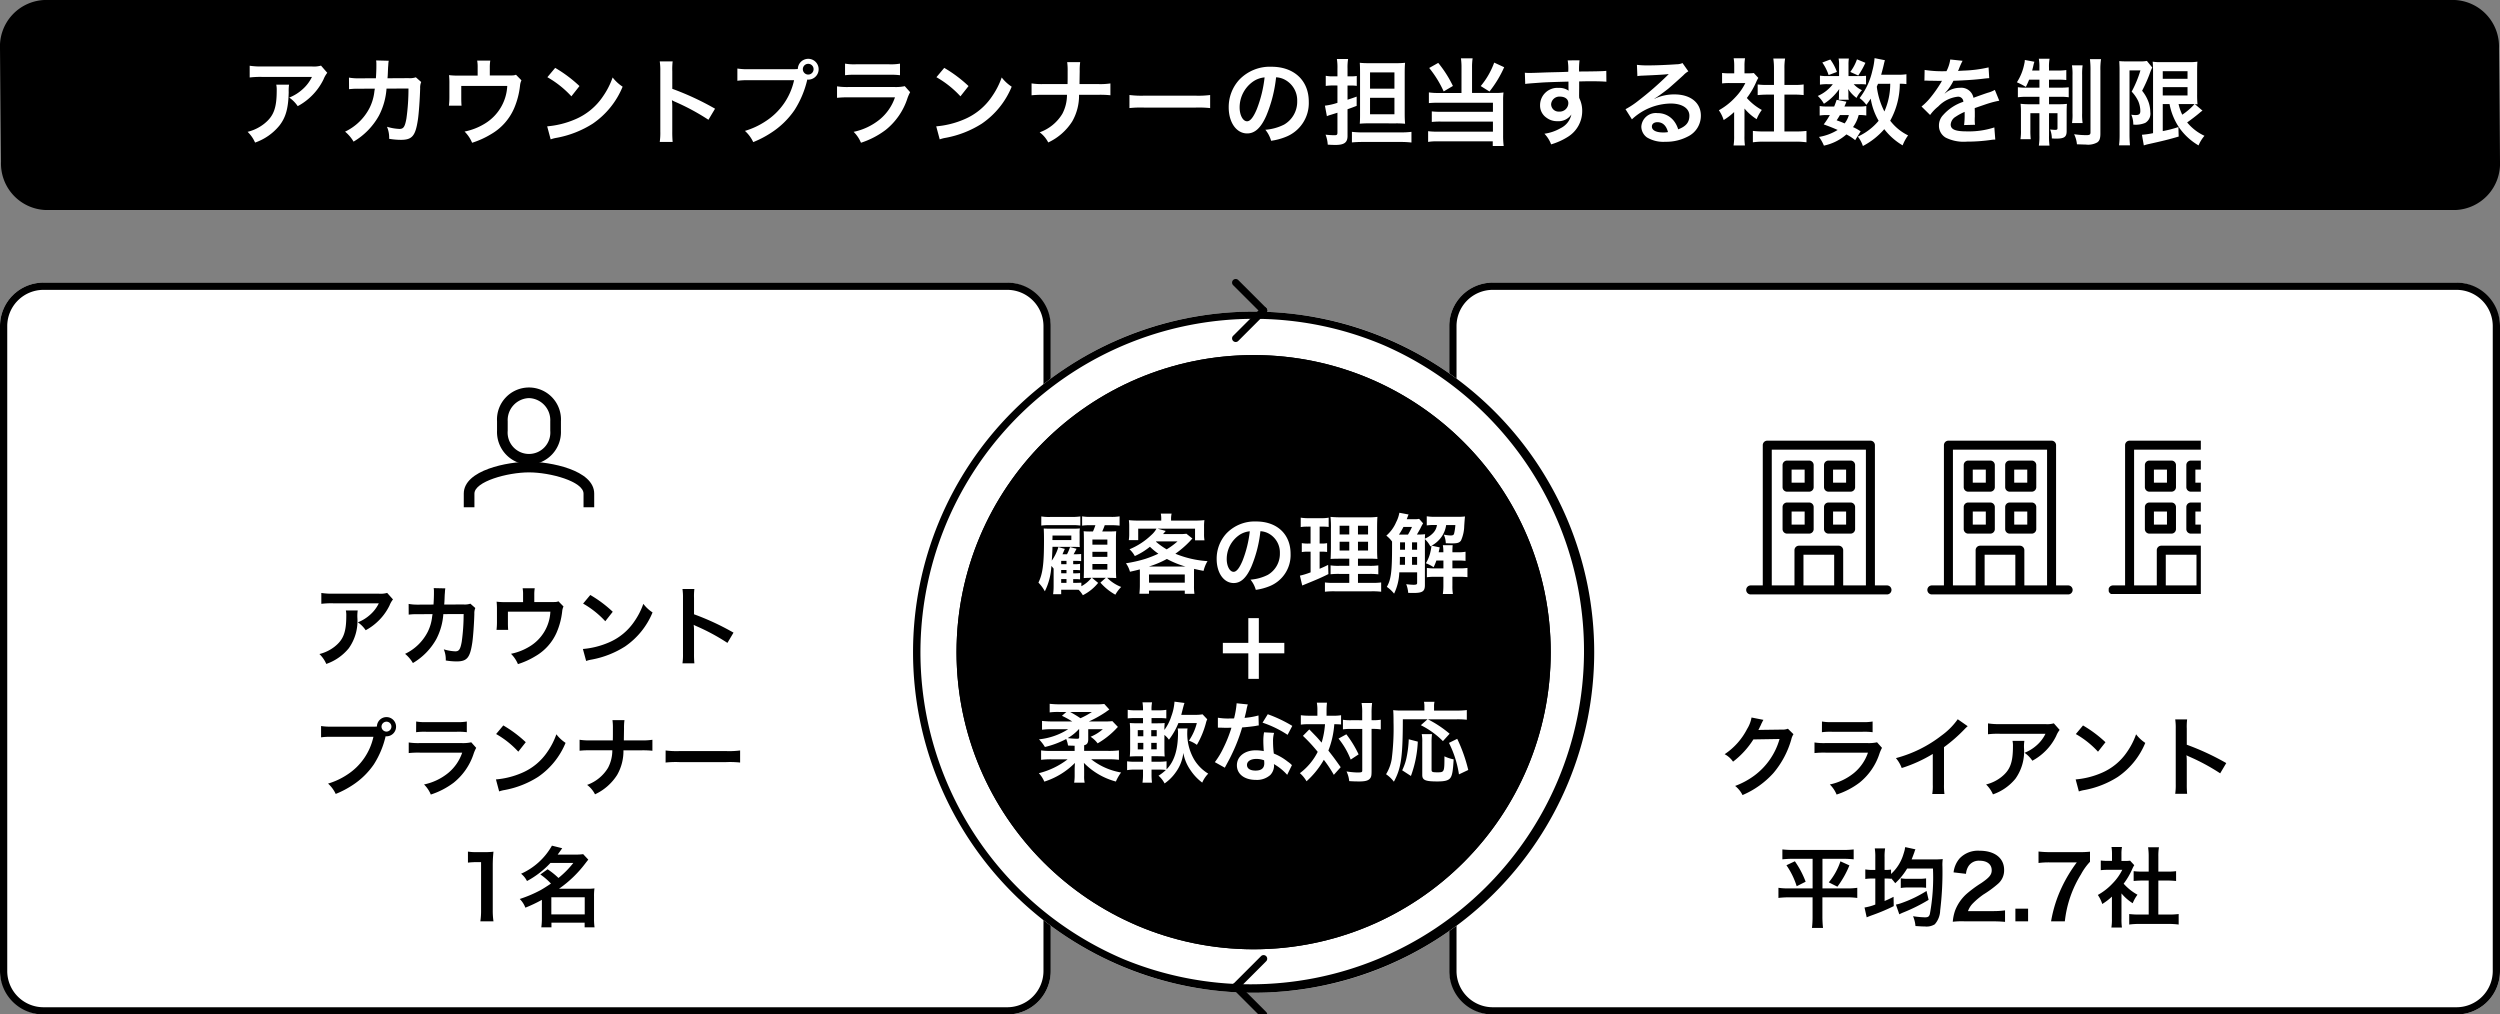 <svg xmlns="http://www.w3.org/2000/svg" xmlns:xlink="http://www.w3.org/1999/xlink" width="345" height="140" viewBox="0 0 345 140">
  <rect x="0" y="0" width="345" height="140" fill="#808080" stroke="none"/>
  <defs>
    <clipPath id="clip-path">
      <rect id="長方形_209" data-name="長方形 209" width="12.715" height="24" transform="translate(14.716 -2.844)" fill="#fff"/>
    </clipPath>
    <clipPath id="clip-zu-cont01-345_ol">
      <rect width="345" height="140"/>
    </clipPath>
  </defs>
  <g id="zu-cont01-345_ol" data-name="zu-cont01-345 –ol" clip-path="url(#clip-zu-cont01-345_ol)">
    <path id="パス_98" data-name="パス 98" d="M204.01,379.349V215.58a6.412,6.412,0,0,0-6.679-6.108l-15.623.142a6.412,6.412,0,0,0-6.679,6.108V548.364a6.412,6.412,0,0,0,6.679,6.108l15.623-.142a6.412,6.412,0,0,0,6.679-6.108V379.349Z" transform="translate(554.472 -175.029) rotate(90)"/>
    <path id="パス_864" data-name="パス 864" d="M11.3,4.055a3.579,3.579,0,0,1-1.261.117H3.25a10.364,10.364,0,0,1-1.794-.1V5.693a12.5,12.5,0,0,1,1.768-.078h6.825A5.391,5.391,0,0,1,8.814,7.266a6.028,6.028,0,0,1-1.9,1.2,4.394,4.394,0,0,1,1.17,1.183,8.131,8.131,0,0,0,1.56-1.079,8.25,8.25,0,0,0,2-2.613,3.613,3.613,0,0,1,.52-.91ZM5.122,6.681a3.292,3.292,0,0,1,.065.78c0,2.457-.416,3.575-1.742,4.628A5.994,5.994,0,0,1,1.17,13.194,4.589,4.589,0,0,1,2.2,14.676a7.512,7.512,0,0,0,3.354-2.34c.884-1.131,1.235-2.379,1.287-4.6A5.968,5.968,0,0,1,6.89,6.681ZM24.388,5.667a2.623,2.623,0,0,1-1.027.117L20.475,5.8c.039-.416.039-.533.052-.819.026-.676.026-.676.052-.949,0-.091.013-.169.013-.247a3.782,3.782,0,0,1,.052-.4L18.9,3.34a2.524,2.524,0,0,1,.039.507v.325c0,.377-.026,1.131-.065,1.625L16.6,5.81a7.458,7.458,0,0,1-1.443-.1l.013,1.6a9.232,9.232,0,0,1,1.4-.065l2.158-.013c-.013.091-.039.221-.065.4A6.671,6.671,0,0,1,18,9.892a7.32,7.32,0,0,1-3.38,3.276,5.125,5.125,0,0,1,1.17,1.378,9.534,9.534,0,0,0,3.51-3.6,9.517,9.517,0,0,0,1.04-3.718l3.029-.013a29.183,29.183,0,0,1-.286,4.16c-.208,1.131-.4,1.417-.962,1.417a6.74,6.74,0,0,1-1.716-.3,3.929,3.929,0,0,1,.3,1.664,9.915,9.915,0,0,0,1.612.143c1.56,0,2.015-.533,2.353-2.782.13-.858.273-2.86.312-4.329a2.031,2.031,0,0,1,.143-.871Zm13.819-.351c-.312.1-.312.1-1.274.1h-2.34V4.3a5.945,5.945,0,0,1,.065-.936H32.851a5.009,5.009,0,0,1,.065.949V5.433H30.368a10.112,10.112,0,0,1-1.4-.065A10.658,10.658,0,0,1,29.016,6.6V8.488a9.672,9.672,0,0,1-.065,1.092h1.742c-.026-.286-.039-.637-.039-1.04V6.863H37a6.429,6.429,0,0,1-3.12,5.213,8.549,8.549,0,0,1-2.769,1.079,4.764,4.764,0,0,1,1.04,1.547,11.786,11.786,0,0,0,2.587-1.17,7.612,7.612,0,0,0,3.211-3.588A10.911,10.911,0,0,0,38.766,6.8a2.07,2.07,0,0,1,.195-.715Zm4.329.338a13.649,13.649,0,0,1,3.315,2.639l1.118-1.417a18.412,18.412,0,0,0-3.354-2.509Zm.455,8.58a4.6,4.6,0,0,1,.858-.221,14.042,14.042,0,0,0,4.953-1.95,11.409,11.409,0,0,0,4.121-5.1,5.606,5.606,0,0,1-1.378-1.274,10.855,10.855,0,0,1-1.326,2.6,8.686,8.686,0,0,1-3.861,3.185,12.387,12.387,0,0,1-3.848.962Zm16.835.351a14.291,14.291,0,0,1-.052-1.443V9.71a6.721,6.721,0,0,0-.052-.884,4.2,4.2,0,0,0,.442.221,30.757,30.757,0,0,1,4.6,2.483L65.676,10a38.193,38.193,0,0,0-5.9-2.743V4.835a8.714,8.714,0,0,1,.052-1.365H58.045A8.356,8.356,0,0,1,58.123,4.8v8.333a8.757,8.757,0,0,1-.078,1.456ZM70.421,4.549a9.157,9.157,0,0,1-1.664-.091v1.69a10.32,10.32,0,0,1,1.638-.078h6.188a9.007,9.007,0,0,1-3.939,5.668A10.577,10.577,0,0,1,69.8,13.064a4.784,4.784,0,0,1,1.144,1.547,13.848,13.848,0,0,0,2.47-1.287,11.337,11.337,0,0,0,3.237-3.146,13.388,13.388,0,0,0,1.755-4.2.859.859,0,0,0,.143.013A1.437,1.437,0,1,0,77.1,4.523a7.065,7.065,0,0,1-.715.026Zm8.112-.741a.733.733,0,0,1,.741.741.741.741,0,1,1-.741-.741Zm5.083,1.573a10,10,0,0,1,1.5-.065H89.7a10,10,0,0,1,1.5.065v-1.6a7.4,7.4,0,0,1-1.521.091H85.137a7.4,7.4,0,0,1-1.521-.091Zm8.242,1.508a5.686,5.686,0,0,1-1.469.117H84.2a9.228,9.228,0,0,1-1.69-.091V8.5a13.225,13.225,0,0,1,1.664-.065h6.331a6.764,6.764,0,0,1-2.093,3.042A8.442,8.442,0,0,1,84.8,13.194,4.53,4.53,0,0,1,85.813,14.7a11.568,11.568,0,0,0,3.406-1.768A9.193,9.193,0,0,0,92.235,8.54a5.86,5.86,0,0,1,.364-.819Zm4.368-1.235a13.649,13.649,0,0,1,3.315,2.639l1.118-1.417a18.412,18.412,0,0,0-3.354-2.509Zm.455,8.58a4.6,4.6,0,0,1,.858-.221,14.042,14.042,0,0,0,4.953-1.95,11.409,11.409,0,0,0,4.121-5.1,5.606,5.606,0,0,1-1.378-1.274,10.855,10.855,0,0,1-1.326,2.6,8.686,8.686,0,0,1-3.861,3.185,12.387,12.387,0,0,1-3.848.962ZM115.973,6.6c0-.143,0-.143.013-1l.013-.78a8.2,8.2,0,0,1,.065-1.248H114.27a8.184,8.184,0,0,1,.065,1.248v.767c0,.234,0,.468-.013,1.014h-3.276a9.4,9.4,0,0,1-1.69-.091V8.15a13.353,13.353,0,0,1,1.664-.065h3.224a5.62,5.62,0,0,1-.637,2.613,6,6,0,0,1-3.133,2.561,4.038,4.038,0,0,1,1.183,1.4,7.827,7.827,0,0,0,3.315-2.912,7.177,7.177,0,0,0,.936-3.666h2.665a13.353,13.353,0,0,1,1.664.065V6.512a9.312,9.312,0,0,1-1.69.091Zm6.89,3.315a14.271,14.271,0,0,1,2.119-.065h6.9A14.271,14.271,0,0,1,134,9.918V8.111A12.767,12.767,0,0,1,131.9,8.2h-6.929a12.767,12.767,0,0,1-2.106-.091ZM143.1,5.667a2.841,2.841,0,0,1,1.313.39,3.221,3.221,0,0,1,1.6,2.886,3.64,3.64,0,0,1-1.807,3.25,6.909,6.909,0,0,1-2.587.715,4.147,4.147,0,0,1,.793,1.521,8.5,8.5,0,0,0,2.041-.546,5.008,5.008,0,0,0,3.159-4.849c0-2.925-2.028-4.823-5.148-4.823a5.836,5.836,0,0,0-4.472,1.82,5.584,5.584,0,0,0-1.43,3.783c0,2.093,1.066,3.6,2.548,3.6,1.066,0,1.9-.767,2.639-2.444A18.807,18.807,0,0,0,143.1,5.667Zm-1.586.013a17.133,17.133,0,0,1-1.079,4.394c-.468,1.118-.91,1.664-1.339,1.664-.572,0-1.027-.845-1.027-1.911a4.352,4.352,0,0,1,1.768-3.51A3.309,3.309,0,0,1,141.518,5.68ZM151.567,6.8V9.19a8.513,8.513,0,0,1-1.729.39l.273,1.456a3.158,3.158,0,0,1,.546-.195c.377-.117.377-.117.91-.286v2.73c0,.312-.078.377-.416.377a11.807,11.807,0,0,1-1.222-.078,4.534,4.534,0,0,1,.3,1.378c.416.026.78.039,1.066.039,1.209,0,1.664-.338,1.664-1.235V10.074c.559-.195.663-.234,1.261-.468V8.332c-.585.208-.728.26-1.261.429V6.8h.481a5.536,5.536,0,0,1,.793.052V5.485a4.909,4.909,0,0,1-.78.052h-.494V4.458a7.211,7.211,0,0,1,.078-1.313h-1.547a7.369,7.369,0,0,1,.078,1.326V5.537h-.6a4.8,4.8,0,0,1-1.014-.078v1.4a7.32,7.32,0,0,1,1.014-.065Zm8.008,5.226a11.843,11.843,0,0,1,1.326.052c-.039-.481-.052-.845-.052-1.508V5.238c0-.767.013-1.144.052-1.573a11.686,11.686,0,0,1-1.391.052h-3.523a11.234,11.234,0,0,1-1.339-.052c.026.351.039.754.039,1.4v5.772c0,.559-.013.936-.039,1.235.39-.039.832-.052,1.313-.052Zm-3.51-7.033h3.367V7.24h-3.367Zm0,3.5h3.367v2.275h-3.367Zm-2.5,6.162c.416-.039.871-.065,1.521-.065h5.187a12.762,12.762,0,0,1,1.508.078V13.194a12.078,12.078,0,0,1-1.495.078h-5.2a12.688,12.688,0,0,1-1.521-.078Zm15.119-6.825h-3.146a8.23,8.23,0,0,1-1.352-.078V9.229a12.879,12.879,0,0,1,1.339-.052h7.5v1.248h-7.176a9.777,9.777,0,0,1-1.261-.052v1.456a10.2,10.2,0,0,1,1.248-.052h7.189v1.391h-7.592a9.191,9.191,0,0,1-1.352-.065v1.482a7.238,7.238,0,0,1,1.417-.078H173v.637h1.508a11.428,11.428,0,0,1-.078-1.482V8.852a8.9,8.9,0,0,1,.052-1.092,6.273,6.273,0,0,1-1.04.065h-3.3V4.341a8.366,8.366,0,0,1,.078-1.287H168.61a8.848,8.848,0,0,1,.078,1.287ZM164.229,4.38a14.787,14.787,0,0,1,2,3.237l1.274-.754a15.882,15.882,0,0,0-2.028-3.185Zm8.97-.741a10.771,10.771,0,0,1-1.859,3.237l1.209.754a15.535,15.535,0,0,0,2.028-3.354Zm11.726,3.445V6.239c1.027-.026,1.261-.026,1.573-.026,1.079,0,1.7.026,2.184.065l-.013-1.5c-.481.052-1.495.078-3.757.091a10.22,10.22,0,0,1,.065-1.547l-1.638.013a7.053,7.053,0,0,1,.078,1.573c-.676.026-.676.026-1.1.039-1.066.026-1.2.026-2.041.052-1.677.065-1.885.065-2.21.065a5.661,5.661,0,0,1-.637-.026l.052,1.547c.351-.052.351-.052,2.314-.195.572-.039,1.794-.078,3.653-.13,0,.351,0,1.079.013,1.105a.536.536,0,0,0,.013.156,2.172,2.172,0,0,0-1.352-.39A2.393,2.393,0,0,0,179.53,9.5a2.031,2.031,0,0,0,.9,1.755,2.4,2.4,0,0,0,1.508.468,2.142,2.142,0,0,0,1.911-.923,2.736,2.736,0,0,1-1.508,1.9,6.135,6.135,0,0,1-2.21.754,4.266,4.266,0,0,1,.923,1.469,9.088,9.088,0,0,0,2.353-1.066,4.171,4.171,0,0,0,1.937-3.51,3.956,3.956,0,0,0-.416-1.833c0-.156-.013-.26-.013-.312ZM183.43,9.229a1.185,1.185,0,0,1-1.274,1.17,1.026,1.026,0,0,1-1.1-1.027,1.139,1.139,0,0,1,1.209-1.04C182.975,8.332,183.43,8.683,183.43,9.229ZM195.312,8.6a5.1,5.1,0,0,0,.533-.338c.26-.169,1.2-.871,1.43-1.066.442-.377,1.391-1.222,2.041-1.82a2.786,2.786,0,0,1,.676-.533L199.186,3.7a1.916,1.916,0,0,1-.806.169c-1.261.091-2.847.156-3.952.156a11.757,11.757,0,0,1-1.534-.078l.065,1.56a4.386,4.386,0,0,1,.624-.065c2.353-.1,3.185-.156,3.679-.221l.013.013-.234.234a43.406,43.406,0,0,1-3.887,3.38,11.691,11.691,0,0,1-1.833,1.222l.884,1.4a8.01,8.01,0,0,1,5.356-2.184c1.573,0,2.574.663,2.574,1.677,0,.923-.468,1.482-1.547,1.885a3.5,3.5,0,0,0-.6-1.17,2.8,2.8,0,0,0-2.249-1.066,2,2,0,0,0-2.236,1.859,1.856,1.856,0,0,0,.78,1.495,4.4,4.4,0,0,0,2.522.6,6.432,6.432,0,0,0,3.146-.741,3.177,3.177,0,0,0,1.768-2.873c0-1.781-1.43-2.925-3.653-2.925a6.346,6.346,0,0,0-2.73.6Zm1.872,4.628a3.519,3.519,0,0,1-.676.052c-.962,0-1.547-.3-1.547-.819,0-.364.3-.6.767-.6C196.456,11.868,196.95,12.336,197.184,13.233Zm10.556-3.25a7.136,7.136,0,0,0,1.677,1.469,5.544,5.544,0,0,1,.715-1.274,7.665,7.665,0,0,1-2.067-1.651,10.681,10.681,0,0,0,1.3-2.223,3.614,3.614,0,0,1,.286-.546l-.624-.676a4.735,4.735,0,0,1-.754.039h-.533V4.055a5.541,5.541,0,0,1,.078-1.014h-1.573a5.969,5.969,0,0,1,.078.988V5.121h-.65a7.937,7.937,0,0,1-1.027-.052V6.512a8.9,8.9,0,0,1,1.092-.052h2.119a7.724,7.724,0,0,1-1.417,2,8.966,8.966,0,0,1-2.236,1.755,5.037,5.037,0,0,1,.663,1.352,8.761,8.761,0,0,0,1.443-1.105v3.263a7.777,7.777,0,0,1-.078,1.352H207.8a9.231,9.231,0,0,1-.065-1.326Zm5.512-1.924h1.378c.455,0,.858.026,1.274.065V6.655a8.455,8.455,0,0,1-1.274.065h-1.378V4.432a7.621,7.621,0,0,1,.091-1.352h-1.625a9.2,9.2,0,0,1,.091,1.352V6.72h-.975a8.776,8.776,0,0,1-1.274-.065V8.124c.416-.039.832-.065,1.274-.065h.975v5.083h-1.417a11.788,11.788,0,0,1-1.495-.078v1.573a10.484,10.484,0,0,1,1.469-.091h4.446a10.674,10.674,0,0,1,1.482.091V13.064a11.151,11.151,0,0,1-1.482.078h-1.56Zm16.835-2.808a7.04,7.04,0,0,1-1.222.065H226.6c.143-.507.26-.949.338-1.287.1-.442.13-.559.182-.715l-1.43-.286a9.424,9.424,0,0,1-.312,1.768,9.543,9.543,0,0,1-1.755,3.744,4.562,4.562,0,0,1,.936.936c.273-.364.364-.494.6-.858a8.874,8.874,0,0,0,1.092,3.055,8.07,8.07,0,0,1-1.846,1.625,7.943,7.943,0,0,1-1.027.559,4.02,4.02,0,0,1,.7,1.3,10.084,10.084,0,0,0,2.951-2.327,8.9,8.9,0,0,0,2.535,2.236,5.962,5.962,0,0,1,.754-1.378,6.911,6.911,0,0,1-2.47-2.028,10.625,10.625,0,0,0,1.326-5.1,6.642,6.642,0,0,1,.91.052Zm-2.236,1.313a9.414,9.414,0,0,1-.806,3.822A10.225,10.225,0,0,1,226,6.967c.065-.169.065-.169.169-.4Zm-4.082,6.565a6.728,6.728,0,0,0-1.053-.585,4.827,4.827,0,0,0,.78-1.664,5.136,5.136,0,0,1,1.053.065V9.632a4.6,4.6,0,0,1-.962.065h-2.054c.1-.247.156-.338.273-.663l-1.352-.26a9.411,9.411,0,0,1-.338.923h-.975a5.4,5.4,0,0,1-1.027-.065v1.313a5.572,5.572,0,0,1,1.027-.065h.377a10.871,10.871,0,0,1-.845,1.287c.923.338,1.274.481,1.924.767a7.109,7.109,0,0,1-2.574.962,5.678,5.678,0,0,1,.676,1.2,6.819,6.819,0,0,0,3.107-1.547,6.926,6.926,0,0,1,1.209.793Zm-1.625-2.249a3.353,3.353,0,0,1-.585,1.157c-.39-.169-.559-.234-1.1-.429.234-.351.273-.416.455-.728ZM222.092,5.5V3.938a5.108,5.108,0,0,1,.052-.858h-1.417a4.155,4.155,0,0,1,.065.884V5.5h-1.547a6.186,6.186,0,0,1-1.092-.065V6.681a6.114,6.114,0,0,1,1.079-.065h.7a5.2,5.2,0,0,1-2.08,1.625A4.421,4.421,0,0,1,218.7,9.32a7.384,7.384,0,0,0,2.119-2.041c-.026.234-.039.442-.039.559v.494a2.394,2.394,0,0,1-.039.429h1.391a1.949,1.949,0,0,1-.052-.481V7.812c0-.1-.013-.26-.039-.533A4.711,4.711,0,0,0,223.2,8.514a4.181,4.181,0,0,1,.754-1.066,3.518,3.518,0,0,1-1.144-.832h.871a6.259,6.259,0,0,1,.832.039v-1.2a6,6,0,0,1-.832.039Zm-3.614-1.872a6.742,6.742,0,0,1,.871,1.729l1.144-.429a6.484,6.484,0,0,0-.91-1.716Zm4.784-.442a6.427,6.427,0,0,1-.923,1.742l1.1.494a11.2,11.2,0,0,0,.988-1.755Zm9.308,2.951a1.436,1.436,0,0,1,.208-.013c.117,0,.117,0,.364.013.286,0,1.43.026,1.638.026,0,0,.169-.013.221-.013a.636.636,0,0,0-.1.169,17.22,17.22,0,0,1-1.56,2.223,7.963,7.963,0,0,1-1.17,1.157l1.183,1.17a5.845,5.845,0,0,1,1.131-1.183,4.395,4.395,0,0,1,2.665-1.339.714.714,0,0,1,.793.7,6.359,6.359,0,0,0-2.795,1.833,2.072,2.072,0,0,0-.572,1.443A1.885,1.885,0,0,0,235.521,14a5.583,5.583,0,0,0,2.9.546,23.579,23.579,0,0,0,3.328-.234,3.83,3.83,0,0,1,.6-.052l-.13-1.677a11.3,11.3,0,0,1-3.822.546c-1.573,0-2.2-.273-2.2-.949a1.369,1.369,0,0,1,.676-1.066,7.9,7.9,0,0,1,1.248-.676v.312a10.291,10.291,0,0,1-.078,1.508l1.508-.039a5.337,5.337,0,0,1-.039-.689c0-.091,0-.208.013-.429v-.52c0-.182,0-.182-.013-.52V9.918q1.677-.585,1.95-.663A11.475,11.475,0,0,1,242.9,8.9l-.611-1.495a4.062,4.062,0,0,1-.962.39q-.487.156-1.989.7a1.71,1.71,0,0,0-1.859-1.378,3.143,3.143,0,0,0-1.833.585c-.169.13-.169.13-.26.2l-.013-.026a6.727,6.727,0,0,0,1.2-1.729c1.313-.039,2.964-.143,3.913-.26.663-.078.663-.078,1.027-.1L241.423,4.3a17.562,17.562,0,0,1-3.406.442c-.715.039-.715.039-.819.052.026-.052.052-.091.117-.234a9.931,9.931,0,0,1,.52-1.17l-1.7-.182a5.149,5.149,0,0,1-.52,1.612,15.71,15.71,0,0,1-3.016-.169Zm15.873-.143V7.1h-1.82a7.218,7.218,0,0,1-1.157-.065V8.423a9.32,9.32,0,0,1,1.339-.065h1.638V9.385H247.1a9.025,9.025,0,0,1-1.261-.065,11,11,0,0,1,.052,1.222v2.392a7.364,7.364,0,0,1-.065,1.274h1.417a10.866,10.866,0,0,1-.052-1.261V10.62h1.248v3.055a8.157,8.157,0,0,1-.078,1.417h1.469a9.338,9.338,0,0,1-.065-1.4V10.62h1.17V12.7c0,.169-.078.221-.325.221-.143,0-.481-.026-.689-.052a3.6,3.6,0,0,1,.234,1.235c.364.026.481.026.6.026,1.118,0,1.443-.234,1.443-1.04v-2.6c0-.585.013-.845.039-1.157a10.033,10.033,0,0,1-1.209.052h-1.261V8.358h1.469a7.484,7.484,0,0,1,1.248.065V7.045a10.5,10.5,0,0,1-1.2.052h-1.521V5.992h1.1a11.223,11.223,0,0,1,1.287.052V4.666a8.028,8.028,0,0,1-1.287.065h-1.1v-.39a5.845,5.845,0,0,1,.078-1.235h-1.482a6.439,6.439,0,0,1,.078,1.261v.364h-1c.065-.26.143-.546.169-.689a3.963,3.963,0,0,1,.143-.52l-1.326-.247a2.012,2.012,0,0,1-.065.507,7.257,7.257,0,0,1-1.027,2.574,10.165,10.165,0,0,1,1.235.637,10.685,10.685,0,0,0,.455-1Zm4.485-1.976a7.5,7.5,0,0,1,.078,1.378v5.2a8.128,8.128,0,0,1-.065,1.391H254.4a8.14,8.14,0,0,1-.065-1.378V5.368a8.979,8.979,0,0,1,.065-1.352Zm2.483-.858a12.148,12.148,0,0,1,.078,1.612v8.489c0,.312-.117.39-.585.39a11.8,11.8,0,0,1-1.677-.13,3.931,3.931,0,0,1,.39,1.391c.767.026,1.17.039,1.235.039a2.6,2.6,0,0,0,1.573-.3c.312-.221.429-.546.429-1.235V4.731a8.87,8.87,0,0,1,.091-1.573Zm10.985,6.2a8.64,8.64,0,0,0,1.287,3.185,8.4,8.4,0,0,0,2.717,2.522,4.928,4.928,0,0,1,.819-1.326,6.742,6.742,0,0,1-2.392-1.846c.559-.39,1.352-1,1.755-1.352a2.386,2.386,0,0,1,.364-.273l-1.053-.9a2.471,2.471,0,0,1,.364.026,12.954,12.954,0,0,1-.052-1.417V4.952c0-.832.013-1.131.039-1.443a7.054,7.054,0,0,1-1.209.065h-3.718a6.658,6.658,0,0,1-1.248-.065c.039.494.052.806.052,1.391v8.476a11.661,11.661,0,0,1-1.534.221l.26,1.469a6.078,6.078,0,0,1,.663-.182c1.924-.429,2.795-.637,4.147-1.04l-.039-1.313a15.373,15.373,0,0,1-2.158.559V9.359Zm2.808,0c.182,0,.468,0,.637.013a8.962,8.962,0,0,1-1.69,1.456,6.649,6.649,0,0,1-.507-1.469ZM265.46,4.822h3.419V5.875H265.46Zm0,2.2h3.419V8.176H265.46Zm-5.954,6.539a11.646,11.646,0,0,1-.078,1.495h1.508c-.039-.468-.065-.949-.065-1.495V4.718h1.508a15.4,15.4,0,0,1-1.209,2.925,4.923,4.923,0,0,1,.91,1.326,3.543,3.543,0,0,1,.286,1.339c0,.429-.169.572-.676.572a4.451,4.451,0,0,1-.572-.052,3.226,3.226,0,0,1,.273,1.365,3.37,3.37,0,0,0,1.651-.234,1.468,1.468,0,0,0,.7-1.482,4.438,4.438,0,0,0-.208-1.287,5.325,5.325,0,0,0-.923-1.664,21,21,0,0,0,1-2.223,8.434,8.434,0,0,1,.4-.988l-.741-.91a4.361,4.361,0,0,1-.949.065h-1.911a8.171,8.171,0,0,1-.949-.039c.026.572.039.793.039,1.2Z" transform="translate(33 5)" fill="#fff"/>
    <g id="_4" data-name="4" transform="translate(-635 -112)">
      <rect id="b" width="145" height="101" rx="6" transform="translate(635 151)" fill="#fff"/>
      <path id="b_-_アウトライン" data-name="b - アウトライン" d="M6,1A5.006,5.006,0,0,0,1,6V95a5.006,5.006,0,0,0,5,5H139a5.006,5.006,0,0,0,5-5V6a5.006,5.006,0,0,0-5-5H6M6,0H139a6,6,0,0,1,6,6V95a6,6,0,0,1-6,6H6a6,6,0,0,1-6-6V6A6,6,0,0,1,6,0Z" transform="translate(635 151)"/>
      <g id="グループ_326" data-name="グループ 326" transform="translate(699 165.467)">
        <path id="パス_5" data-name="パス 5" d="M691.01,525.163a4.5,4.5,0,0,1-4.409-4.671V519.18a4.416,4.416,0,1,1,8.818,0v1.312A4.5,4.5,0,0,1,691.01,525.163Zm0-9.183a3.043,3.043,0,0,0-2.937,3.2v1.312a2.947,2.947,0,1,0,5.873,0V519.18A3.043,3.043,0,0,0,691.01,515.98Z" transform="translate(-682.01 -514.509)"/>
        <path id="パス_6" data-name="パス 6" d="M699.5,532.181h-1.472v-1.875c0-1.676-4.567-2.937-7.528-2.937s-7.529,1.261-7.529,2.937v1.875H681.5v-1.875c0-3.3,6.181-4.409,9-4.409s9,1.111,9,4.409Z" transform="translate(-681.5 -515.648)"/>
      </g>
      <path id="パス_861" data-name="パス 861" d="M-19.572-9.18a3.3,3.3,0,0,1-1.164.108H-27a9.567,9.567,0,0,1-1.656-.1v1.5a11.535,11.535,0,0,1,1.632-.072h6.3a4.976,4.976,0,0,1-1.14,1.524,5.565,5.565,0,0,1-1.752,1.1,4.056,4.056,0,0,1,1.08,1.092,7.506,7.506,0,0,0,1.44-1,7.615,7.615,0,0,0,1.848-2.412,3.335,3.335,0,0,1,.48-.84Zm-5.7,2.424a3.039,3.039,0,0,1,.06.72c0,2.268-.384,3.3-1.608,4.272a5.533,5.533,0,0,1-2.1,1.02A4.236,4.236,0,0,1-27.972.624a6.934,6.934,0,0,0,3.1-2.16,6.5,6.5,0,0,0,1.188-4.248,5.509,5.509,0,0,1,.048-.972Zm17.184-.936a2.421,2.421,0,0,1-.948.108l-2.664.012c.036-.384.036-.492.048-.756.024-.624.024-.624.048-.876,0-.084.012-.156.012-.228a3.491,3.491,0,0,1,.048-.372l-1.608-.036a2.329,2.329,0,0,1,.036.468v.3c0,.348-.024,1.044-.06,1.5l-2.1.012a6.884,6.884,0,0,1-1.332-.1L-16.6-6.18a8.522,8.522,0,0,1,1.3-.06l1.992-.012c-.012.084-.036.2-.06.372a6.158,6.158,0,0,1-.612,2.088A6.757,6.757,0,0,1-17.1-.768,4.731,4.731,0,0,1-16.02.5,8.8,8.8,0,0,0-12.78-2.82a8.785,8.785,0,0,0,.96-3.432l2.8-.012a26.938,26.938,0,0,1-.264,3.84c-.192,1.044-.372,1.308-.888,1.308a6.222,6.222,0,0,1-1.584-.276A3.627,3.627,0,0,1-11.484.144,9.152,9.152,0,0,0-10,.276c1.44,0,1.86-.492,2.172-2.568.12-.792.252-2.64.288-4a1.875,1.875,0,0,1,.132-.8ZM4.068-8.016c-.288.1-.288.1-1.176.1H.732V-8.952a5.488,5.488,0,0,1,.06-.864H-.876a4.623,4.623,0,0,1,.06.876v1.032H-3.168a9.334,9.334,0,0,1-1.3-.06,9.839,9.839,0,0,1,.048,1.14v1.74a8.928,8.928,0,0,1-.06,1.008h1.608c-.024-.264-.036-.588-.036-.96V-6.588H2.952A5.935,5.935,0,0,1,.072-1.776a7.892,7.892,0,0,1-2.556,1A4.4,4.4,0,0,1-1.524.648,10.88,10.88,0,0,0,.864-.432,7.026,7.026,0,0,0,3.828-3.744a10.072,10.072,0,0,0,.756-2.9,1.91,1.91,0,0,1,.18-.66Zm3.4.312a12.6,12.6,0,0,1,3.06,2.436l1.032-1.308a17,17,0,0,0-3.1-2.316Zm.42,7.92a4.248,4.248,0,0,1,.792-.2,12.962,12.962,0,0,0,4.572-1.8,10.532,10.532,0,0,0,3.8-4.7A5.175,5.175,0,0,1,15.78-7.668a10.02,10.02,0,0,1-1.224,2.4,8.017,8.017,0,0,1-3.564,2.94A11.434,11.434,0,0,1,7.44-1.44ZM22.824.54a13.192,13.192,0,0,1-.048-1.332V-3.96a6.2,6.2,0,0,0-.048-.816,3.877,3.877,0,0,0,.408.2A28.391,28.391,0,0,1,27.384-2.28l.84-1.416a35.255,35.255,0,0,0-5.448-2.532V-8.46a8.044,8.044,0,0,1,.048-1.26H21.18A7.713,7.713,0,0,1,21.252-8.5V-.8A8.084,8.084,0,0,1,21.18.54Zm-49.98,8.736a8.452,8.452,0,0,1-1.536-.084v1.56a9.526,9.526,0,0,1,1.512-.072h5.712A8.314,8.314,0,0,1-25.1,15.912a9.763,9.763,0,0,1-2.628,1.224,4.416,4.416,0,0,1,1.056,1.428,12.783,12.783,0,0,0,2.28-1.188,10.465,10.465,0,0,0,2.988-2.9,12.358,12.358,0,0,0,1.62-3.876.793.793,0,0,0,.132.012,1.324,1.324,0,0,0,1.308-1.332,1.316,1.316,0,0,0-1.32-1.32,1.319,1.319,0,0,0-1.32,1.3,6.522,6.522,0,0,1-.66.024Zm7.488-.684a.676.676,0,0,1,.684.684.692.692,0,0,1-.684.684.692.692,0,0,1-.684-.684A.692.692,0,0,1-19.668,8.592Zm4.092,1.452a9.228,9.228,0,0,1,1.38-.06H-9.96a9.228,9.228,0,0,1,1.38.06V8.568a6.828,6.828,0,0,1-1.4.084h-4.188a6.828,6.828,0,0,1-1.4-.084Zm7.608,1.392a5.249,5.249,0,0,1-1.356.108h-5.712a8.518,8.518,0,0,1-1.56-.084v1.464a12.207,12.207,0,0,1,1.536-.06h5.844a6.244,6.244,0,0,1-1.932,2.808,7.793,7.793,0,0,1-3.336,1.584,4.181,4.181,0,0,1,.936,1.392A10.679,10.679,0,0,0-10.4,17.016,8.485,8.485,0,0,0-7.62,12.96a5.41,5.41,0,0,1,.336-.756Zm3.432-1.14a12.6,12.6,0,0,1,3.06,2.436l1.032-1.308a17,17,0,0,0-3.1-2.316Zm.42,7.92a4.248,4.248,0,0,1,.792-.2,12.962,12.962,0,0,0,4.572-1.8,10.532,10.532,0,0,0,3.8-4.7A5.175,5.175,0,0,1,3.78,10.332a10.02,10.02,0,0,1-1.224,2.4,8.017,8.017,0,0,1-3.564,2.94,11.434,11.434,0,0,1-3.552.888Zm17.208-7.044c0-.132,0-.132.012-.924l.012-.72a7.569,7.569,0,0,1,.06-1.152H11.52a7.553,7.553,0,0,1,.06,1.152v.708c0,.216,0,.432-.012.936H8.544a8.674,8.674,0,0,1-1.56-.084V12.6a12.326,12.326,0,0,1,1.536-.06H11.5a5.188,5.188,0,0,1-.588,2.412,5.54,5.54,0,0,1-2.892,2.364,3.727,3.727,0,0,1,1.092,1.3,7.225,7.225,0,0,0,3.06-2.688,6.625,6.625,0,0,0,.864-3.384h2.46a12.326,12.326,0,0,1,1.536.06V11.088a8.6,8.6,0,0,1-1.56.084Zm5.76,3.06a13.173,13.173,0,0,1,1.956-.06H27.18a13.173,13.173,0,0,1,1.956.06V12.564a11.785,11.785,0,0,1-1.944.084H20.8a11.785,11.785,0,0,1-1.944-.084ZM-4.9,36.144a10.059,10.059,0,0,1-.1-1.56V28.512a18.081,18.081,0,0,1,.1-1.98,8.727,8.727,0,0,1-1.224.06h-1.1a6.669,6.669,0,0,1-1.2-.072v1.524a10.672,10.672,0,0,1,1.236-.072h.576v6.612a9.96,9.96,0,0,1-.1,1.56Zm6.468-6.468a8.786,8.786,0,0,1,1.464,1.26c-.648.432-1.044.684-1.428.9a17.462,17.462,0,0,1-2.88,1.224A3.307,3.307,0,0,1-.5,34.26a19.912,19.912,0,0,0,2.28-1.08v2.6A9.027,9.027,0,0,1,1.7,36.972H3.1v-.648H7.68v.648H9.048a8.054,8.054,0,0,1-.072-1.188V32.7a7.253,7.253,0,0,1,.06-1.1,7.387,7.387,0,0,1-1.008.048H4.14a15.989,15.989,0,0,0,3.612-3.468c.276-.36.288-.372.432-.552l-.708-.756a6.592,6.592,0,0,1-1.056.06H3.96c.2-.276.312-.42.624-.876L3.168,25.7a9.173,9.173,0,0,1-4.26,3.876,3,3,0,0,1,.816,1.008,12.444,12.444,0,0,0,3.24-2.5H6.12a12.468,12.468,0,0,1-2.052,2.076,10.44,10.44,0,0,0-1.5-1.2ZM3.084,32.82H7.692v2.364H3.084Z" transform="translate(708 203)"/>
    </g>
    <g id="_4-2" data-name="4" transform="translate(-503 -112)">
      <rect id="b-2" data-name="b" width="145" height="101" rx="6" transform="translate(703 151)" fill="#fff"/>
      <path id="b_-_アウトライン-2" data-name="b - アウトライン" d="M6,1A5.006,5.006,0,0,0,1,6V95a5.006,5.006,0,0,0,5,5H139a5.006,5.006,0,0,0,5-5V6a5.006,5.006,0,0,0-5-5H6M6,0H139a6,6,0,0,1,6,6V95a6,6,0,0,1-6,6H6a6,6,0,0,1-6-6V6A6,6,0,0,1,6,0Z" transform="translate(703 151)"/>
      <path id="パス_863" data-name="パス 863" d="M-26.268-8.436a2.126,2.126,0,0,1-.876.12l-2.628.036c-.228,0-.42.012-.576.024a2.83,2.83,0,0,0,.192-.384L-30-8.952a2.422,2.422,0,0,1,.156-.336,2.454,2.454,0,0,1,.2-.372l-1.644-.324A4.479,4.479,0,0,1-31.9-8.4,9.231,9.231,0,0,1-35-4.92,3.188,3.188,0,0,1-33.84-3.888,11.745,11.745,0,0,0-31.032-6.96l3.612-.06a9.5,9.5,0,0,1-3.5,5.064A10.807,10.807,0,0,1-33.552-.54,3.7,3.7,0,0,1-32.532.72,12.123,12.123,0,0,0-28.26-2.328,12.447,12.447,0,0,0-25.8-6.96a2.257,2.257,0,0,1,.3-.72Zm4.692.48a9.228,9.228,0,0,1,1.38-.06h4.236a9.228,9.228,0,0,1,1.38.06V-9.432a6.828,6.828,0,0,1-1.4.084h-4.188a6.828,6.828,0,0,1-1.4-.084Zm7.608,1.392a5.249,5.249,0,0,1-1.356.108h-5.712A8.518,8.518,0,0,1-22.6-6.54v1.464a12.207,12.207,0,0,1,1.536-.06h5.844a6.244,6.244,0,0,1-1.932,2.808A7.793,7.793,0,0,1-20.484-.744,4.181,4.181,0,0,1-19.548.648,10.679,10.679,0,0,0-16.4-.984,8.485,8.485,0,0,0-13.62-5.04a5.41,5.41,0,0,1,.336-.756Zm11.136-3.18A9.6,9.6,0,0,1-5.064-7.5a17.525,17.525,0,0,1-6.3,3.12,4.514,4.514,0,0,1,.8,1.368A19.443,19.443,0,0,0-6.276-4.956V-.732a6.749,6.749,0,0,1-.072,1.3h1.68a9.078,9.078,0,0,1-.06-1.332V-5.892A21.22,21.22,0,0,0-1.9-8.364a4.943,4.943,0,0,1,.444-.42Zm13.26.564a3.3,3.3,0,0,1-1.164.108H3a9.567,9.567,0,0,1-1.656-.1v1.5A11.535,11.535,0,0,1,2.976-7.74h6.3a4.976,4.976,0,0,1-1.14,1.524,5.565,5.565,0,0,1-1.752,1.1A4.056,4.056,0,0,1,7.464-4.02a7.506,7.506,0,0,0,1.44-1,7.615,7.615,0,0,0,1.848-2.412,3.335,3.335,0,0,1,.48-.84Zm-5.7,2.424a3.039,3.039,0,0,1,.06.72c0,2.268-.384,3.3-1.608,4.272a5.533,5.533,0,0,1-2.1,1.02A4.236,4.236,0,0,1,2.028.624a6.934,6.934,0,0,0,3.1-2.16A6.5,6.5,0,0,0,6.312-5.784a5.509,5.509,0,0,1,.048-.972ZM13.464-7.7a12.6,12.6,0,0,1,3.06,2.436l1.032-1.308a17,17,0,0,0-3.1-2.316Zm.42,7.92a4.248,4.248,0,0,1,.792-.2,12.962,12.962,0,0,0,4.572-1.8,10.532,10.532,0,0,0,3.8-4.7A5.175,5.175,0,0,1,21.78-7.668a10.02,10.02,0,0,1-1.224,2.4,8.017,8.017,0,0,1-3.564,2.94,11.434,11.434,0,0,1-3.552.888ZM28.824.54a13.192,13.192,0,0,1-.048-1.332V-3.96a6.2,6.2,0,0,0-.048-.816,3.877,3.877,0,0,0,.408.2A28.391,28.391,0,0,1,33.384-2.28l.84-1.416a35.255,35.255,0,0,0-5.448-2.532V-8.46a8.044,8.044,0,0,1,.048-1.26H27.18A7.713,7.713,0,0,1,27.252-8.5V-.8A8.084,8.084,0,0,1,27.18.54ZM-22.86,9.516V13.6H-26.1a9.171,9.171,0,0,1-1.476-.084v1.4a11.581,11.581,0,0,1,1.512-.084h3.2v2.676a13.239,13.239,0,0,1-.084,1.548h1.524a13.98,13.98,0,0,1-.084-1.548V14.832h3.3a10.419,10.419,0,0,1,1.512.084v-1.4a8.992,8.992,0,0,1-1.428.084H-21.5V9.516h2.844a12.519,12.519,0,0,1,1.464.072V8.22a12.34,12.34,0,0,1-1.5.072h-6.84a12.617,12.617,0,0,1-1.5-.072V9.588a12.888,12.888,0,0,1,1.476-.072Zm-3.612.888A10.643,10.643,0,0,1-25.056,13.3l1.236-.624a12.736,12.736,0,0,0-1.488-2.82Zm7.452-.54a8.9,8.9,0,0,1-1.608,2.9l1.188.6a13.012,13.012,0,0,0,1.656-2.94Zm4.812,1.188h-.348a5.914,5.914,0,0,1-1.032-.072V12.3a6.1,6.1,0,0,1,1.032-.06h.348v3.588a7.064,7.064,0,0,1-1.488.408l.3,1.356c.324-.132.336-.144.972-.372a26.5,26.5,0,0,0,2.76-1.176l-.024-1.284c-.576.288-.768.384-1.236.576v-3.1a8.234,8.234,0,0,1,.888.036V12.2a6.1,6.1,0,0,1,.576.684A8.91,8.91,0,0,0-9.816,10.86h3.564a27.609,27.609,0,0,1-.432,6.3c-.12.348-.252.432-.684.432A12.535,12.535,0,0,1-9,17.436a4.489,4.489,0,0,1,.336,1.356c.9.06,1,.06,1.284.06a2.147,2.147,0,0,0,1.38-.3,3.012,3.012,0,0,0,.744-1.908,43.5,43.5,0,0,0,.312-6.036A5.793,5.793,0,0,1-4.9,9.552c-.24.024-.672.048-1.116.048h-3.18c.1-.24.264-.684.384-1.008a2.028,2.028,0,0,1,.144-.384L-10.08,7.9c-.012.06-.024.1-.024.108a2.257,2.257,0,0,0-.036.228c-.048.216-.18.636-.252.852a6.011,6.011,0,0,1-1.644,2.52V11a3.961,3.961,0,0,1-.792.048h-.1V9.336a7.248,7.248,0,0,1,.072-1.26H-14.28a7.566,7.566,0,0,1,.072,1.272Zm7.068,2.9a16.852,16.852,0,0,1-3.54,1.7,4.472,4.472,0,0,1-.684.18l.468,1.344a6.143,6.143,0,0,1,.6-.276A23.617,23.617,0,0,0-6.852,15.18Zm-3.552-.408a5.914,5.914,0,0,1,1.032-.072H-8.1a5.727,5.727,0,0,1,.9.048V12.216a5.945,5.945,0,0,1-.912.06H-9.66a5.066,5.066,0,0,1-1.032-.072Zm12.576,4.6c.768,0,1.248.024,1.812.072V16.632a12.608,12.608,0,0,1-1.752.1h-3.36a2.893,2.893,0,0,1,.684-1.08A10.5,10.5,0,0,1,.7,14.448a15.023,15.023,0,0,0,2.016-1.476,2.436,2.436,0,0,0,.852-1.92c0-1.644-1.3-2.652-3.4-2.652A3.489,3.489,0,0,0-2.58,9.468a3.6,3.6,0,0,0-.828,1.92l1.716.2a2.281,2.281,0,0,1,.372-1.1A1.7,1.7,0,0,1,.2,9.78c1.02,0,1.656.5,1.656,1.32,0,.612-.336,1.008-1.44,1.764a16.525,16.525,0,0,0-1.98,1.452A5.922,5.922,0,0,0-3.2,16.668,6.132,6.132,0,0,0-3.516,18.2a11.059,11.059,0,0,1,1.548-.06Zm4.992,0V16.392H5.124v1.752ZM15.42,8.532a13.258,13.258,0,0,1-1.644.06H9.96a13.255,13.255,0,0,1-1.644-.084v1.584a11.459,11.459,0,0,1,1.572-.084H13.6A19.831,19.831,0,0,0,11.5,13.5a17.937,17.937,0,0,0-1.452,4.644h1.9a15.456,15.456,0,0,1,2.232-6.492A8.166,8.166,0,0,1,15.42,9.924Zm4.344,5.76a6.587,6.587,0,0,0,1.548,1.356,5.118,5.118,0,0,1,.66-1.176,7.075,7.075,0,0,1-1.908-1.524,9.859,9.859,0,0,0,1.2-2.052,3.336,3.336,0,0,1,.264-.5l-.576-.624a4.371,4.371,0,0,1-.7.036h-.492V8.82a5.115,5.115,0,0,1,.072-.936H18.384a5.51,5.51,0,0,1,.072.912V9.8h-.6a7.327,7.327,0,0,1-.948-.048v1.332a8.216,8.216,0,0,1,1.008-.048h1.956a7.13,7.13,0,0,1-1.308,1.848,8.277,8.277,0,0,1-2.064,1.62,4.649,4.649,0,0,1,.612,1.248,8.087,8.087,0,0,0,1.332-1.02v3.012A7.179,7.179,0,0,1,18.372,19h1.452a8.521,8.521,0,0,1-.06-1.224Zm5.088-1.776h1.272c.42,0,.792.024,1.176.06V11.22a7.8,7.8,0,0,1-1.176.06H24.852V9.168a7.035,7.035,0,0,1,.084-1.248h-1.5a8.494,8.494,0,0,1,.084,1.248V11.28h-.9a8.1,8.1,0,0,1-1.176-.06v1.356c.384-.036.768-.06,1.176-.06h.9v4.692H22.212a10.881,10.881,0,0,1-1.38-.072v1.452a9.677,9.677,0,0,1,1.356-.084h4.1a9.853,9.853,0,0,1,1.368.084V17.136a10.293,10.293,0,0,1-1.368.072h-1.44Z" transform="translate(776 221)"/>
      <g id="グループ_329" data-name="グループ 329" transform="translate(522 108.968)">
        <g id="building" transform="translate(207.284 63.844)">
          <path id="パス_834" data-name="パス 834" d="M34.094,19.976h-1.64V.622A.622.622,0,0,0,31.833,0H17.6a.622.622,0,0,0-.622.622V19.976h-1.64a.622.622,0,1,0,0,1.243H34.094a.622.622,0,1,0,0-1.243Zm-11.5,0V15.738h4.238v4.238Zm5.482,0v-4.86a.622.622,0,0,0-.622-.622H21.975a.622.622,0,0,0-.622.622v4.86H18.221V1.243h12.99V19.976Z"/>
          <path id="パス_835" data-name="パス 835" d="M138.908,66.309h-3.047a.622.622,0,0,0-.622.622v3.047a.622.622,0,0,0,.622.622h3.047a.622.622,0,0,0,.622-.622V66.931A.622.622,0,0,0,138.908,66.309Zm-.622,3.047h-1.8v-1.8h1.8Z" transform="translate(-115.529 -63.561)"/>
          <path id="パス_836" data-name="パス 836" d="M276.92,66.309h-3.047a.622.622,0,0,0-.622.622v3.047a.622.622,0,0,0,.622.622h3.047a.622.622,0,0,0,.622-.622V66.931A.622.622,0,0,0,276.92,66.309Zm-.622,3.047h-1.8v-1.8h1.8Z" transform="translate(-247.821 -63.561)"/>
          <path id="パス_837" data-name="パス 837" d="M138.908,205.954h-3.047a.622.622,0,0,0-.622.622v3.047a.622.622,0,0,0,.622.622h3.047a.622.622,0,0,0,.622-.622v-3.047A.622.622,0,0,0,138.908,205.954ZM138.287,209h-1.8v-1.8h1.8Z" transform="translate(-115.529 -197.418)"/>
          <path id="パス_838" data-name="パス 838" d="M276.92,205.954h-3.047a.622.622,0,0,0-.622.622v3.047a.622.622,0,0,0,.622.622h3.047a.622.622,0,0,0,.622-.622v-3.047A.622.622,0,0,0,276.92,205.954ZM276.3,209h-1.8v-1.8h1.8Z" transform="translate(-247.821 -197.418)"/>
        </g>
        <g id="building-2" data-name="building" transform="translate(232.284 63.844)">
          <path id="パス_834-2" data-name="パス 834" d="M34.094,19.976h-1.64V.622A.622.622,0,0,0,31.833,0H17.6a.622.622,0,0,0-.622.622V19.976h-1.64a.622.622,0,1,0,0,1.243H34.094a.622.622,0,1,0,0-1.243Zm-11.5,0V15.738h4.238v4.238Zm5.482,0v-4.86a.622.622,0,0,0-.622-.622H21.975a.622.622,0,0,0-.622.622v4.86H18.221V1.243h12.99V19.976Z"/>
          <path id="パス_835-2" data-name="パス 835" d="M138.908,66.309h-3.047a.622.622,0,0,0-.622.622v3.047a.622.622,0,0,0,.622.622h3.047a.622.622,0,0,0,.622-.622V66.931A.622.622,0,0,0,138.908,66.309Zm-.622,3.047h-1.8v-1.8h1.8Z" transform="translate(-115.529 -63.561)"/>
          <path id="パス_836-2" data-name="パス 836" d="M276.92,66.309h-3.047a.622.622,0,0,0-.622.622v3.047a.622.622,0,0,0,.622.622h3.047a.622.622,0,0,0,.622-.622V66.931A.622.622,0,0,0,276.92,66.309Zm-.622,3.047h-1.8v-1.8h1.8Z" transform="translate(-247.821 -63.561)"/>
          <path id="パス_837-2" data-name="パス 837" d="M138.908,205.954h-3.047a.622.622,0,0,0-.622.622v3.047a.622.622,0,0,0,.622.622h3.047a.622.622,0,0,0,.622-.622v-3.047A.622.622,0,0,0,138.908,205.954ZM138.287,209h-1.8v-1.8h1.8Z" transform="translate(-115.529 -197.418)"/>
          <path id="パス_838-2" data-name="パス 838" d="M276.92,205.954h-3.047a.622.622,0,0,0-.622.622v3.047a.622.622,0,0,0,.622.622h3.047a.622.622,0,0,0,.622-.622v-3.047A.622.622,0,0,0,276.92,205.954ZM276.3,209h-1.8v-1.8h1.8Z" transform="translate(-247.821 -197.418)"/>
        </g>
        <g id="building-3" data-name="building" transform="translate(257.284 63.844)">
          <g id="マスクグループ_1" data-name="マスクグループ 1" clip-path="url(#clip-path)">
            <path id="パス_834-3" data-name="パス 834" d="M34.094,19.976h-1.64V.622A.622.622,0,0,0,31.833,0H17.6a.622.622,0,0,0-.622.622V19.976h-1.64a.622.622,0,1,0,0,1.243H34.094a.622.622,0,1,0,0-1.243Zm-11.5,0V15.738h4.238v4.238Zm5.482,0v-4.86a.622.622,0,0,0-.622-.622H21.975a.622.622,0,0,0-.622.622v4.86H18.221V1.243h12.99V19.976Z"/>
            <path id="パス_835-3" data-name="パス 835" d="M138.908,66.309h-3.047a.622.622,0,0,0-.622.622v3.047a.622.622,0,0,0,.622.622h3.047a.622.622,0,0,0,.622-.622V66.931A.622.622,0,0,0,138.908,66.309Zm-.622,3.047h-1.8v-1.8h1.8Z" transform="translate(-115.529 -63.561)"/>
            <path id="パス_836-3" data-name="パス 836" d="M276.92,66.309h-3.047a.622.622,0,0,0-.622.622v3.047a.622.622,0,0,0,.622.622h3.047a.622.622,0,0,0,.622-.622V66.931A.622.622,0,0,0,276.92,66.309Zm-.622,3.047h-1.8v-1.8h1.8Z" transform="translate(-247.821 -63.561)"/>
            <path id="パス_837-3" data-name="パス 837" d="M138.908,205.954h-3.047a.622.622,0,0,0-.622.622v3.047a.622.622,0,0,0,.622.622h3.047a.622.622,0,0,0,.622-.622v-3.047A.622.622,0,0,0,138.908,205.954ZM138.287,209h-1.8v-1.8h1.8Z" transform="translate(-115.529 -197.418)"/>
            <path id="パス_838-3" data-name="パス 838" d="M276.92,205.954h-3.047a.622.622,0,0,0-.622.622v3.047a.622.622,0,0,0,.622.622h3.047a.622.622,0,0,0,.622-.622v-3.047A.622.622,0,0,0,276.92,205.954ZM276.3,209h-1.8v-1.8h1.8Z" transform="translate(-247.821 -197.418)"/>
          </g>
        </g>
      </g>
    </g>
    <g id="グループ_332" data-name="グループ 332" transform="translate(-4.152 -4.491)">
      <circle id="楕円形_8" data-name="楕円形 8" cx="47" cy="47" r="47" transform="translate(130.152 47.491)" fill="#fff"/>
      <path id="楕円形_8_-_アウトライン" data-name="楕円形 8 - アウトライン" d="M47,1A46.012,46.012,0,0,0,29.1,89.385,46.012,46.012,0,0,0,64.9,4.615,45.711,45.711,0,0,0,47,1m0-1A47,47,0,1,1,0,47,47,47,0,0,1,47,0Z" transform="translate(130.152 47.491)"/>
      <circle id="楕円形_7" data-name="楕円形 7" cx="41" cy="41" r="41" transform="translate(136.152 53.491)"/>
      <path id="楕円形_7_-_アウトライン" data-name="楕円形 7 - アウトライン" d="M41,1A40.011,40.011,0,0,0,25.431,77.857,40.011,40.011,0,0,0,56.569,4.143,39.749,39.749,0,0,0,41,1m0-1A41,41,0,1,1,0,41,41,41,0,0,1,41,0Z" transform="translate(136.152 53.491)"/>
      <path id="パス_862" data-name="パス 862" d="M-24.9-1.08h.228a4.291,4.291,0,0,1,.72.036V-1.92a4.886,4.886,0,0,1-.708.036h-.24V-2.34h.228a5.569,5.569,0,0,1,.72.036v-.888a3.234,3.234,0,0,1-.708.048h-.24V-3.6h.2a8.182,8.182,0,0,1,.9.036v-.984a8.547,8.547,0,0,1-.888.036h-.156c.048-.072.312-.564.408-.756l-.9-.24a5.4,5.4,0,0,1-.42,1h-.624c.072-.156.072-.156.156-.36.036-.084.1-.216.168-.384l-.888-.252a6.315,6.315,0,0,1-.912,1.872c.048-.6.06-.864.1-1.908l2.892.012c.4,0,.54,0,.876.024a6.7,6.7,0,0,1-.024-.816V-7.332a4.017,4.017,0,0,1,.036-.744c-.3.024-.492.036-1.116.036h-2.772c-.552,0-.792-.012-1.1-.024.024.5.036.792.036,1.692,0,3.2-.18,4.572-.768,5.772A5.367,5.367,0,0,1-28.812.6a8.741,8.741,0,0,0,.9-3.5,3.616,3.616,0,0,1,.312.372V-.12A8.178,8.178,0,0,1-27.672,1h1.116V.384h1.824c.228,0,.36,0,.588.012a3.521,3.521,0,0,1,.576.744,6.464,6.464,0,0,0,2.112-1.7l-.852-.7H-20.4l-.744.66A7.714,7.714,0,0,0-19.08,1.068,4.923,4.923,0,0,1-18.276,0a5.506,5.506,0,0,1-1.932-1.26h.216c.336,0,.708.012,1.032.036C-18.984-1.62-19-1.992-19-2.46V-6.576c0-.444.012-.78.036-1.116-.264.024-.54.036-1.176.036h-.756a7.643,7.643,0,0,0,.348-.864h.768a8.835,8.835,0,0,1,1.284.06V-9.744a6.605,6.605,0,0,1-1.284.072h-2.616a6.612,6.612,0,0,1-1.272-.072V-8.46a7.253,7.253,0,0,1,1.1-.06h.732a7.948,7.948,0,0,1-.336.864h-.264a7.486,7.486,0,0,1-1.02-.036c.024.276.024.276.036,1.14v4.236c0,.372-.012.72-.024,1.092.312-.024.552-.036.936-.036h.132A4.488,4.488,0,0,1-23.772-.1V-.588c-.324.012-.564.024-.912.024H-24.9Zm-1.656-2.064V-3.6h.732v.456Zm0,.8h.732v.456h-.732Zm0,1.26h.732v.516h-.732Zm-1.2-6.012h2.6v.624h-2.6a.211.211,0,0,1-.012-.072l.012-.276Zm5.508.552h2.064v.708h-2.064Zm0,1.692h2.064v.7h-2.064Zm0,1.68h2.064v.78h-2.064Zm-7.056-5.3a8.955,8.955,0,0,1,1.272-.06h3.024a7.085,7.085,0,0,1,1.092.06v-1.26a8.419,8.419,0,0,1-1.272.072h-2.844A6.612,6.612,0,0,1-29.3-9.732ZM-15.7-.168c0,.372-.024.72-.06,1.1h1.32V.5H-9.5V.948h1.332a7.064,7.064,0,0,1-.06-1.1V-1.824c0-.324,0-.36.012-.672.564.132.732.168,1.308.276A4.653,4.653,0,0,1-6.36-3.564a13.992,13.992,0,0,1-4.44-1.02A13.474,13.474,0,0,0-8.772-6.336c.216-.24.216-.24.324-.348l-.828-.66a6.918,6.918,0,0,1-.972.048H-12.5c.24-.276.36-.42.372-.432l-1.116-.312h5.16v1.608H-6.78a4.819,4.819,0,0,1-.06-.9v-1a6.055,6.055,0,0,1,.048-.888,11.493,11.493,0,0,1-1.4.06h-3.2v-.18a3.446,3.446,0,0,1,.072-.78h-1.488a3.688,3.688,0,0,1,.06.792v.168h-3.1a11.337,11.337,0,0,1-1.368-.06,6.489,6.489,0,0,1,.048.888v.972a5.141,5.141,0,0,1-.06.9h1.3V-8.04h2.52a3.228,3.228,0,0,1-.672.84,9.748,9.748,0,0,1-3.048,2,3.547,3.547,0,0,1,.732.936,9.5,9.5,0,0,0,2.088-1.284,8.551,8.551,0,0,0,1.164.96,16.142,16.142,0,0,1-1.788.708,18.415,18.415,0,0,1-2.688.612A3.629,3.629,0,0,1-17.064-2.1c.66-.144.888-.2,1.356-.324.012.228.012.348.012.588Zm2.268-6.12H-10.5a10.3,10.3,0,0,1-1.5,1.1A10.088,10.088,0,0,1-13.476-6.24Zm-1.02,3.468a13.11,13.11,0,0,0,2.484-1.044A12.587,12.587,0,0,0-9.408-2.82Zm.012,1.092H-9.5v1.14h-4.932ZM.936-7.692a2.623,2.623,0,0,1,1.212.36A2.973,2.973,0,0,1,3.624-4.668a3.36,3.36,0,0,1-1.668,3,6.377,6.377,0,0,1-2.388.66A3.828,3.828,0,0,1,.3.4a7.845,7.845,0,0,0,1.884-.5A4.623,4.623,0,0,0,5.1-4.584c0-2.7-1.872-4.452-4.752-4.452A5.387,5.387,0,0,0-3.78-7.356,5.155,5.155,0,0,0-5.1-3.864c0,1.932.984,3.324,2.352,3.324C-1.764-.54-1-1.248-.312-2.8A17.36,17.36,0,0,0,.936-7.692ZM-.528-7.68a15.815,15.815,0,0,1-1,4.056c-.432,1.032-.84,1.536-1.236,1.536-.528,0-.948-.78-.948-1.764a4.018,4.018,0,0,1,1.632-3.24A3.055,3.055,0,0,1-.528-7.68ZM13.2-.564H11.052A7.568,7.568,0,0,1,9.84-.624V.66A10.429,10.429,0,0,1,11.2.6h5.052A10.1,10.1,0,0,1,17.6.66V-.624a8.354,8.354,0,0,1-1.272.06H14.4V-1.8h1.548a8.567,8.567,0,0,1,1.26.06V-2.976a8.354,8.354,0,0,1-1.272.06H14.4V-3.9h1.38a12.285,12.285,0,0,1,1.308.036c-.036-.348-.048-.768-.048-1.608V-8.028c0-.732.012-1.3.048-1.644a10.415,10.415,0,0,1-1.548.06H12.228a14.3,14.3,0,0,1-1.62-.06,13.063,13.063,0,0,1,.06,1.608v2.712c-.024,1.212-.024,1.212-.048,1.488.36-.024.636-.036,1.44-.036H13.2v.984H11.856a7.184,7.184,0,0,1-1.236-.06v1.224A9.842,9.842,0,0,1,11.868-1.8H13.2Zm0-7.884v1.2H11.868v-1.2Zm1.2,0h1.392v1.2H14.4ZM13.2-6.24v1.212H11.868V-6.24Zm1.2,0h1.392v1.212H14.4ZM7.86-8.328v2.34H7.488a4.377,4.377,0,0,1-.84-.06v1.236a4.192,4.192,0,0,1,.816-.06h.4v2.856a10.187,10.187,0,0,1-1.476.456L6.708-.2l.24-.1c1.86-.756,2.328-.96,3.372-1.476l-.036-1.272c-.528.264-.672.324-1.176.54V-4.872h.276a5.008,5.008,0,0,1,.756.048V-6.048a3.715,3.715,0,0,1-.756.06H9.108v-2.34h.36a6.959,6.959,0,0,1,.888.048V-9.564a5.24,5.24,0,0,1-1.068.072H7.6A6.4,6.4,0,0,1,6.5-9.564v1.3a5.058,5.058,0,0,1,.9-.06ZM22.836-9.4a2.458,2.458,0,0,1-.624.048h-1.08c.192-.516.192-.516.252-.648l-1.272-.24a4.491,4.491,0,0,1-.444,1.3,5.089,5.089,0,0,1-1.356,1.86,3.684,3.684,0,0,1,.792.816v.66c0,3.48-.132,4.548-.72,5.592a4.591,4.591,0,0,1,1,.936,7.37,7.37,0,0,0,.72-2.94h2.46V-.552c0,.192-.108.252-.5.252a9.52,9.52,0,0,1-1.008-.084,4.066,4.066,0,0,1,.276,1.2c.408.012.612.012.744.012,1.224,0,1.56-.228,1.56-1.08V-6.6a3.634,3.634,0,0,1,.756,1l.132-.084a.059.059,0,0,1,.012.036,6.264,6.264,0,0,1-.132.792,4.984,4.984,0,0,1-.636,1.584,4.534,4.534,0,0,1,1.068.552,7.005,7.005,0,0,0,.384-.924h.972v1.08H25a7.085,7.085,0,0,1-1.092-.06v1.284a7.013,7.013,0,0,1,1.08-.06h1.2V-.2A8.1,8.1,0,0,1,26.112.972H27.5A6.537,6.537,0,0,1,27.432-.2V-1.4h.948a8.981,8.981,0,0,1,1.128.048V-2.628a7.747,7.747,0,0,1-1.152.06h-.924v-1.08h.744a8.4,8.4,0,0,1,1.068.048V-4.86a5.383,5.383,0,0,1-1.068.072h-.744v-.1c0-.312.012-.576.036-.876H26.112a4.786,4.786,0,0,1,.072.876v.1h-.648c.036-.18.036-.18.144-.672L24.564-5.7a3.988,3.988,0,0,0,1.32-1.152,3.676,3.676,0,0,0,.684-1.692H27.84a6.775,6.775,0,0,1-.18,1.2c-.06.18-.18.24-.492.24a5.056,5.056,0,0,1-.924-.12,3.148,3.148,0,0,1,.276,1.188c.684.024.684.024.876.024.744,0,1.02-.1,1.224-.4a5.137,5.137,0,0,0,.444-2.016c.048-.684.072-1.032.108-1.3a8.771,8.771,0,0,1-1.068.048H25.152a7.248,7.248,0,0,1-1.26-.072v1.26a7.64,7.64,0,0,1,1.068-.06H25.3a1.944,1.944,0,0,1-.516,1.092,3.324,3.324,0,0,1-1.152.792c.012-.336.012-.408.036-.612a9.324,9.324,0,0,1-1.14.048c.18-.288.384-.66.5-.876a6.069,6.069,0,0,1,.36-.672ZM20.328-7.224h-.276a9.378,9.378,0,0,0,.624-1.056h1.176A8.908,8.908,0,0,1,21.3-7.224ZM20.172-3.06c0-.192,0-.264.012-.612V-4.14h.708v1.08Zm2.388,0h-.7V-4.14h.7Zm0-2.076h-.7v-1.02h.7Zm-1.668-1.02v1.02h-.684v-1.02ZM.72,9.16H4.236V7.72H.72V4.3H-.732V7.72H-4.248V9.16H-.732v3.528H.72ZM-24.7,22.628H-28.14a8.4,8.4,0,0,1-1.188-.072v1.3a11.56,11.56,0,0,1,1.464-.072h2.2A10.763,10.763,0,0,1-29.64,25.7a3.939,3.939,0,0,1,.756,1.164,10.359,10.359,0,0,0,4.224-2.58c-.024.444-.036.732-.036.948v.816a6.116,6.116,0,0,1-.072.96h1.452a4.03,4.03,0,0,1-.072-.96V25.22c0-.108-.012-.408-.012-.54l-.024-.408a9.642,9.642,0,0,0,4.416,2.58,6.1,6.1,0,0,1,.72-1.248,9.168,9.168,0,0,1-4.128-1.824h2.364a11.3,11.3,0,0,1,1.464.072v-1.3a11.256,11.256,0,0,1-1.476.072h-3.324v-.78c.4-.084.564-.324.564-.816v-1.4h2.016A6,6,0,0,1-22.5,20.672a3.711,3.711,0,0,1,.972.912,11.359,11.359,0,0,0,2.5-1.956c.144-.156.144-.156.3-.312l-.768-.8a9.206,9.206,0,0,1-1.092.048H-22.74a15.857,15.857,0,0,0,2.364-1.32,3.888,3.888,0,0,1,.324-.228.747.747,0,0,1,.144-.1l-.7-.768a9.56,9.56,0,0,1-1.272.048h-4.74a12.107,12.107,0,0,1-1.524-.072v1.188a8.835,8.835,0,0,1,1.284-.06h1.02l-.612.528a12.384,12.384,0,0,1,1.416.78h-2.592a12.853,12.853,0,0,1-1.572-.072V19.7a11.531,11.531,0,0,1,1.44-.072h2.172a9.209,9.209,0,0,1-4.032,1.4,5.816,5.816,0,0,1,.816,1.056,12.227,12.227,0,0,0,2.94-1.1,3.761,3.761,0,0,1,.252.9c.624.024.624.024.912.024Zm.624-3V20.72c0,.168-.06.228-.252.228-.228,0-.72-.024-.912-.048a2.6,2.6,0,0,1-.408-.048,6.114,6.114,0,0,0,1.524-1.224Zm1.764-2.376a11.065,11.065,0,0,1-1.584.864,16.59,16.59,0,0,0-1.428-.864Zm11.832,2.28a2.78,2.78,0,0,1,.048.552c0,2.34-.5,3.984-1.584,5.088V24.056a7.12,7.12,0,0,1-1.128.06h-.948V23.36h.7c.576,0,.84.012,1.116.036-.024-.336-.036-.636-.036-1.284V20.42a3.132,3.132,0,0,1,.624.66,9.548,9.548,0,0,0,1.308-2.3h2.544a7.635,7.635,0,0,1-1.092,2.436,4.208,4.208,0,0,1,1.1.576,12.47,12.47,0,0,0,1.236-2.976A2.556,2.556,0,0,1-6.4,18.26l-.648-.684a5.29,5.29,0,0,1-1,.072H-9.984c.024-.108.036-.144.06-.24.276-1.08.276-1.08.384-1.4l-1.38-.18a7.027,7.027,0,0,1-.432,2,6.392,6.392,0,0,1-.96,1.9,8.158,8.158,0,0,1,.036-.948c-.312.024-.5.036-1.08.036h-.732v-.72h.912a7.3,7.3,0,0,1,1.128.048V16.952a5.755,5.755,0,0,1-1.128.072h-.912a4.82,4.82,0,0,1,.072-1.1h-1.32a6.461,6.461,0,0,1,.072,1.1h-.984a5.755,5.755,0,0,1-1.128-.072V18.14a10.15,10.15,0,0,1,1.128-.048h.984v.72h-.624c-.624,0-.876-.012-1.2-.036a12.713,12.713,0,0,1,.048,1.3v1.98a13.3,13.3,0,0,1-.048,1.344c.384-.024.672-.036,1.2-.036h.624v.756h-1.068a6.937,6.937,0,0,1-1.128-.06V25.28a5.9,5.9,0,0,1,1.128-.072h1.068v.6a8.232,8.232,0,0,1-.072,1.2h1.308a9.667,9.667,0,0,1-.06-1.152v-.648h1.056a6.712,6.712,0,0,1,.924.048,6.011,6.011,0,0,1-1.02.792,3.475,3.475,0,0,1,.84,1.068,6.118,6.118,0,0,0,1.548-1.548A5.588,5.588,0,0,0-9.7,22.9a5.912,5.912,0,0,0,1.008,2.412A6.913,6.913,0,0,0-7.092,27a3.992,3.992,0,0,1,.828-1.236A5.78,5.78,0,0,1-8.22,23.792a7.126,7.126,0,0,1-.936-3.78,2.8,2.8,0,0,1,.036-.48Zm-3.648,2.88v-.9h.756v.9Zm0-1.812v-.84h.756v.84Zm-1.092-.84v.84h-.768v-.84Zm0,1.752v.9h-.768v-.9Zm12.876-5.46A12.259,12.259,0,0,1-2.7,18.14c-.264.012-.468.012-.612.012a8.332,8.332,0,0,1-1.62-.108v1.368l.636.012c.252.012.324.012.48.012s.216,0,.756-.012a18.461,18.461,0,0,1-1.128,2.832,10.923,10.923,0,0,1-1.164,1.92l1.38.768c.072-.144.072-.144.228-.432.456-.84.564-1.056.84-1.644a23.034,23.034,0,0,0,1.32-3.48c.744-.06,1.476-.144,1.908-.216a2.34,2.34,0,0,1,.384-.06l-.036-1.38a10.293,10.293,0,0,1-1.92.336c.132-.528.192-.768.252-1.056a6.007,6.007,0,0,1,.192-.8Zm7.68,3.12a18.943,18.943,0,0,0-3.384-1.608l-.72,1.164a14.687,14.687,0,0,1,3.456,1.68Zm-.048,5.412a2.149,2.149,0,0,1-.18-.168,4.425,4.425,0,0,0-.42-.324,7.5,7.5,0,0,0-1.9-1.1,12.741,12.741,0,0,1-.108-1.644,4,4,0,0,1,.144-1.212L1.44,20.06a6.365,6.365,0,0,0-.1,1.212c0,.36.024.828.06,1.38a5.96,5.96,0,0,0-1.116-.108c-1.524,0-2.592.852-2.592,2.064s1.032,2.016,2.616,2.016A2.77,2.77,0,0,0,2.3,25.952,1.918,1.918,0,0,0,2.82,24.68c0-.048-.012-.132-.024-.24a7.258,7.258,0,0,1,1.836,1.488Zm-3.84-.66s.024.288.024.408c0,.672-.4,1.008-1.212,1.008-.744,0-1.176-.288-1.176-.78s.5-.828,1.284-.828A3.025,3.025,0,0,1,1.452,23.924ZM8.8,17.768H7.7A8.645,8.645,0,0,1,6.516,17.7V19a7.721,7.721,0,0,1,1.116-.06h2.22a11.636,11.636,0,0,1-.468,2.544c-.456-.528-.66-.756-.756-.852-.708-.732-.708-.732-.948-.972l-.876.888a21.831,21.831,0,0,1,2.04,2.208,8.329,8.329,0,0,1-2.46,2.94A4.3,4.3,0,0,1,7.3,26.816a11.793,11.793,0,0,0,2.388-2.964,17.236,17.236,0,0,1,1.38,2.076l.948-1.056c-.852-1.2-.948-1.332-1.7-2.292a12.293,12.293,0,0,0,.816-3.636,8.954,8.954,0,0,1,.936.036V17.7a6.408,6.408,0,0,1-1.152.072h-.852V17.1a9.523,9.523,0,0,1,.06-1.128H8.724A5.683,5.683,0,0,1,8.8,17.1Zm6.192,1.824v5.724c0,.252-.072.288-.72.288a12.056,12.056,0,0,1-1.452-.144,3.976,3.976,0,0,1,.372,1.332c.48.036.924.048,1.416.048.792,0,1.224-.12,1.452-.408.18-.216.216-.42.216-1.044v-5.8h.156a6.974,6.974,0,0,1,.84.036l.276.036V18.32a6.881,6.881,0,0,1-1.128.072h-.144v-.948a10.806,10.806,0,0,1,.072-1.428H14.9a8.051,8.051,0,0,1,.084,1.428v.948H13.464a7.288,7.288,0,0,1-1.14-.06v1.32a7.477,7.477,0,0,1,1.14-.06Zm-3.276,1.332a10.7,10.7,0,0,1,1.68,2.9l1.092-.72a15.069,15.069,0,0,0-1.692-2.772ZM24,18.26l-.924.816a11.545,11.545,0,0,1,3.048,2.2l.924-1.02a15.284,15.284,0,0,0-3-1.992H28.02a11.613,11.613,0,0,1,1.4.06V16.988a10.237,10.237,0,0,1-1.416.072H24.9v-.516a2.71,2.71,0,0,1,.06-.7H23.508a3.09,3.09,0,0,1,.06.684v.528h-3.06A9.651,9.651,0,0,1,19.26,17c.036.408.048.816.048,1.68a33.663,33.663,0,0,1-.252,5.076,5.83,5.83,0,0,1-.78,2.088,4.6,4.6,0,0,1,1.08,1.032c1.008-1.872,1.224-3.4,1.236-8.616Zm-2.292,7.824a15.676,15.676,0,0,0,.948-4.74l-1.248-.324a14.945,14.945,0,0,1-.264,2.316A7.269,7.269,0,0,1,20.5,25.3ZM23.2,20.312a5.342,5.342,0,0,1,.072,1.116V25.94c0,.72.42.9,2.088.9,1.02,0,1.512-.132,1.776-.468s.372-.936.468-2.58a5.24,5.24,0,0,1-1.272-.42c0,2.16-.012,2.208-.96,2.208-.72,0-.816-.048-.816-.372V21.44a8.661,8.661,0,0,1,.06-1.128Zm6.42,4.944a21.551,21.551,0,0,0-1.524-4.3l-1.14.564a14.407,14.407,0,0,1,1.38,4.344Z" transform="translate(177.152 85.491)" fill="#fff"/>
      <g id="グループ_330" data-name="グループ 330" transform="translate(174.679 43.491)">
        <path id="線_2" data-name="線 2" d="M3.848,4.348A.5.5,0,0,1,3.495,4.2L-.354.354a.5.5,0,0,1,0-.707.5.5,0,0,1,.707,0L4.2,3.495a.5.5,0,0,1-.354.854Z" transform="translate(0)"/>
        <path id="線_3" data-name="線 3" d="M0,4.348A.5.5,0,0,1-.354,4.2a.5.5,0,0,1,0-.707L3.495-.354a.5.5,0,0,1,.707,0,.5.5,0,0,1,0,.707L.354,4.2A.5.5,0,0,1,0,4.348Z" transform="translate(0 3.848)"/>
      </g>
      <g id="グループ_331" data-name="グループ 331" transform="translate(174.679 136.794)">
        <path id="線_2-2" data-name="線 2" d="M0,4.348A.5.5,0,0,1-.354,4.2a.5.5,0,0,1,0-.707L3.495-.354a.5.5,0,0,1,.707,0,.5.5,0,0,1,0,.707L.354,4.2A.5.5,0,0,1,0,4.348Z" transform="translate(0 0)"/>
        <path id="線_3-2" data-name="線 3" d="M3.848,4.348A.5.5,0,0,1,3.495,4.2L-.354.354a.5.5,0,0,1,0-.707.5.5,0,0,1,.707,0L4.2,3.495a.5.5,0,0,1-.354.854Z" transform="translate(0 3.848)"/>
      </g>
    </g>
  </g>
</svg>
